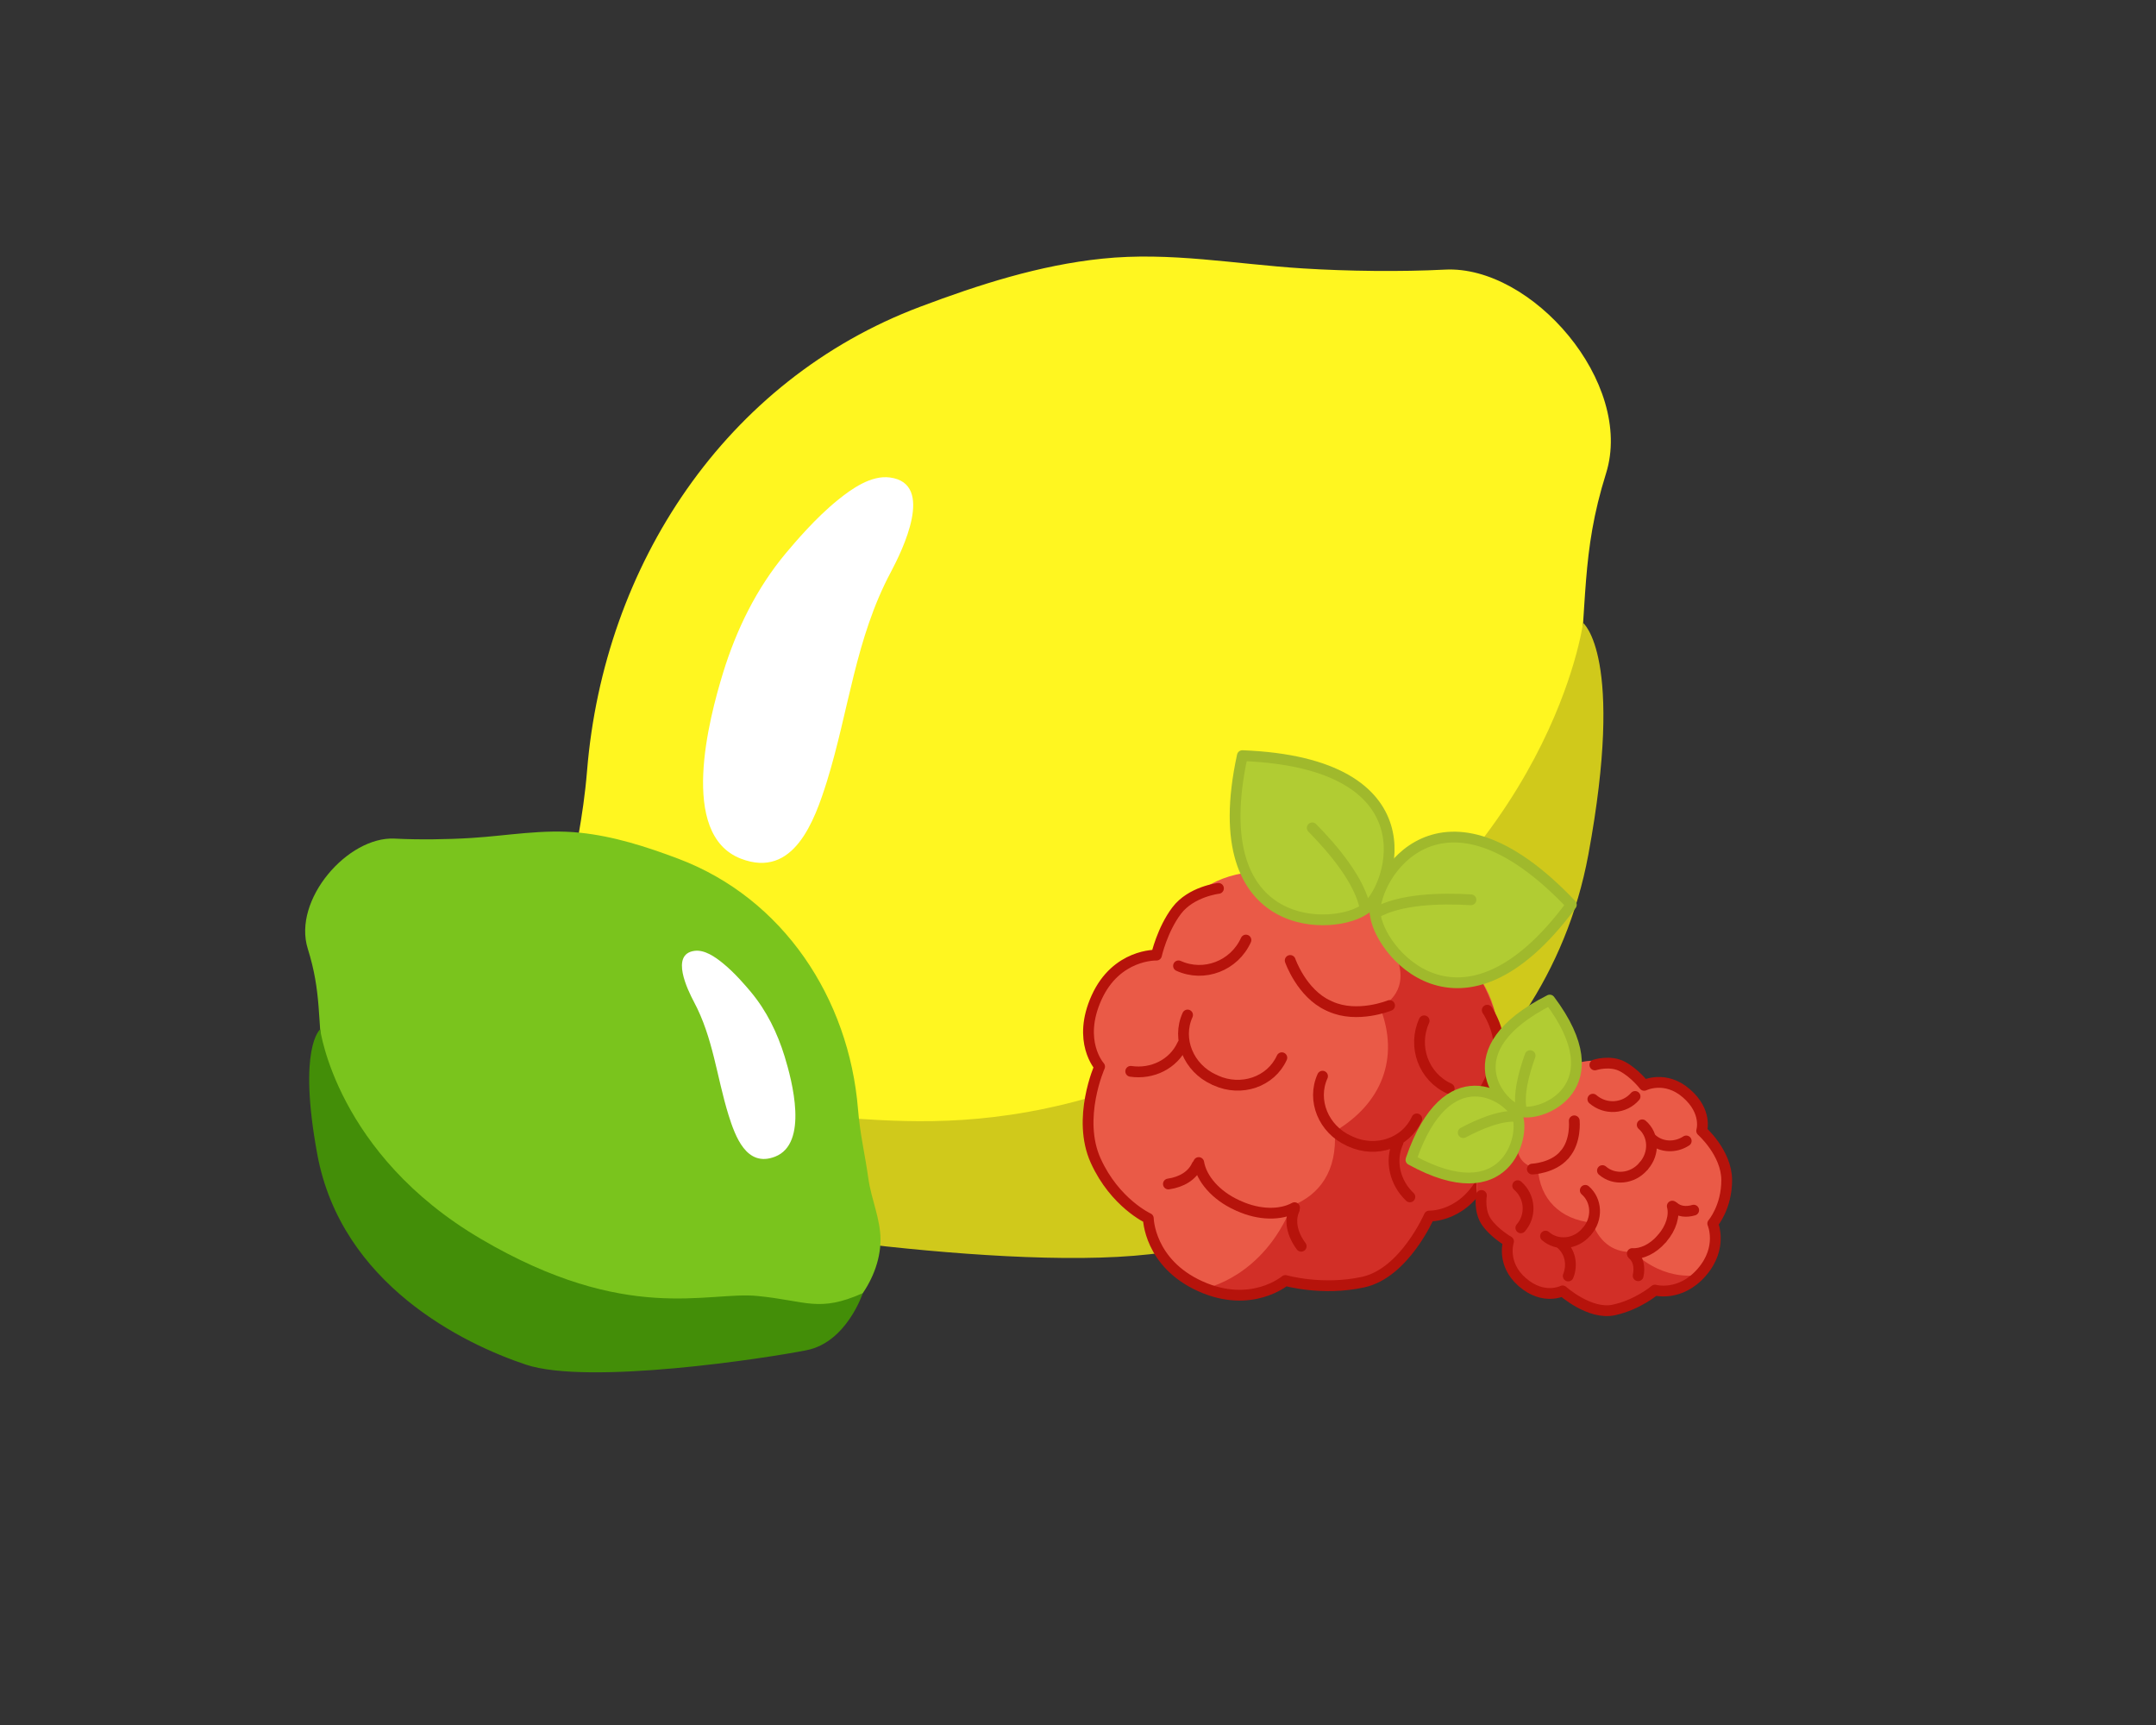 <svg width="100" height="80" viewBox="0 0 100 80" fill="none" xmlns="http://www.w3.org/2000/svg">
<rect x="0" y="0" width="100" height="80" fill="#333333" stroke="none"/>
<path d="M27.23 35.734C28.008 26.226 33.637 17.629 42.68 14.226C45.406 13.199 48.211 12.297 51.125 11.996C54.273 11.668 57.309 12.254 60.438 12.449C62.492 12.578 64.977 12.609 67.019 12.504C71.047 12.293 75.805 17.75 74.492 21.953C73.312 25.722 73.656 27.875 73.113 32.562C72.012 42.07 63.84 52.207 53.191 54.8C50.117 55.55 47.684 56.203 44.52 56.086C41.57 55.972 38.074 55.144 35.156 54.804C33.871 54.652 32.574 54.871 31.289 54.675C29.586 54.418 28.266 53.422 27.195 52.058C26.082 50.636 25.301 48.808 25.297 46.961C25.297 45.164 26.086 43.492 26.336 41.73C26.652 39.468 27.043 38.011 27.23 35.734Z" fill="#FFF620"/>
<path d="M73.426 28.887C73.426 28.887 72.031 39.609 59.598 46.898C47.082 54.238 40.164 51.367 35.891 51.781C31.621 52.195 30.637 53.227 26.82 51.543C26.82 51.543 28.199 55.754 31.645 56.441C35.09 57.129 50.383 59.473 55.758 57.68C61.133 55.887 71.602 50.789 73.672 39.629C75.375 30.418 73.426 28.887 73.426 28.887Z" fill="#D0C91B"/>
<path d="M38.856 23.192C37.821 24.028 36.88 25.145 36.442 25.664C35.083 27.293 34.157 29.192 33.532 31.219C32.895 33.305 31.458 38.696 34.36 39.821C36.817 40.774 37.782 38.055 38.352 36.246C39.376 32.946 39.672 29.614 41.325 26.52C41.844 25.539 43.383 22.426 41.282 22.145C40.407 22.024 39.497 22.672 38.856 23.192Z" fill="white"/>
<g clip-path="url(#clip0)">
<path d="M56.515 41.2C56.515 41.2 55.245 41.347 54.576 42.231C53.907 43.116 53.64 44.296 53.64 44.296C53.64 44.296 51.782 44.232 50.862 46.263C49.941 48.294 51.002 49.466 51.002 49.466C51.002 49.466 49.931 51.87 50.823 53.833C51.714 55.795 53.262 56.504 53.262 56.504C53.262 56.504 53.295 58.575 55.667 59.65C58.039 60.724 59.619 59.385 59.619 59.385C59.619 59.385 61.331 59.878 63.236 59.458C65.14 59.039 66.291 56.395 66.291 56.395C66.291 56.395 67.981 56.47 68.902 54.438C69.822 52.407 68.549 51.053 68.549 51.053C68.549 51.053 69.261 50.074 69.485 48.988C69.708 47.901 68.982 46.85 68.982 46.85" fill="#EA5A47"/>
<path d="M68.865 50.477C70.745 46.33 67.912 43.638 63.765 41.758C59.618 39.879 55.726 39.524 53.847 43.671C51.968 47.818 53.806 52.703 57.953 54.583C62.1 56.462 66.986 54.624 68.865 50.477Z" fill="#EA5A47"/>
<path d="M55.9 59.749C55.9 59.749 58.574 59.249 59.921 55.923C61.206 55.41 62.03 54.312 61.909 52.469C64.115 51.167 64.912 49.038 64.019 46.745C65.111 46.091 65.14 45.109 64.674 44.15C64.674 44.15 66.346 46.178 68.675 45.417C68.675 45.417 71.007 49.473 68.549 51.053C68.549 51.053 71.199 55.366 66.291 56.396C66.291 56.396 64.964 60.754 59.72 59.411C59.72 59.411 57.786 60.278 55.9 59.749Z" fill="#D22F27"/>
<path d="M72.88 41.959C67.734 48.92 63.855 43.994 63.78 42.326C63.706 40.657 66.818 35.56 72.88 41.959L72.88 41.959Z" fill="#B1CC33"/>
<path d="M57.623 35.044C55.781 43.503 62.043 43.172 63.346 42.129C64.65 41.085 66.431 35.385 57.623 35.044L57.623 35.044Z" fill="#B1CC33"/>
<path d="M72.882 41.959C67.736 48.92 63.857 43.994 63.782 42.326C63.708 40.657 66.82 35.56 72.882 41.959L72.882 41.959Z" stroke="#A0B92C" stroke-width="0.5" stroke-miterlimit="10" stroke-linecap="round" stroke-linejoin="round"/>
<path d="M68.225 41.729C66.803 41.645 64.913 41.69 63.784 42.354" stroke="#A0B92C" stroke-width="0.5" stroke-miterlimit="10" stroke-linecap="round" stroke-linejoin="round"/>
<path d="M57.623 35.044C55.781 43.502 62.043 43.172 63.346 42.128C64.65 41.084 66.431 35.384 57.623 35.044L57.623 35.044Z" stroke="#A0B92C" stroke-width="0.5" stroke-miterlimit="10" stroke-linecap="round" stroke-linejoin="round"/>
<path d="M60.865 38.394C61.866 39.408 63.078 40.859 63.323 42.145" stroke="#A0B92C" stroke-width="0.5" stroke-miterlimit="10" stroke-linecap="round" stroke-linejoin="round"/>
<path d="M56.515 41.2C56.515 41.2 55.245 41.347 54.576 42.231C53.907 43.116 53.64 44.296 53.64 44.296C53.64 44.296 51.782 44.232 50.862 46.263C49.941 48.294 51.002 49.466 51.002 49.466C51.002 49.466 49.931 51.87 50.823 53.833C51.714 55.795 53.262 56.504 53.262 56.504C53.262 56.504 53.295 58.575 55.667 59.65C58.039 60.724 59.619 59.385 59.619 59.385C59.619 59.385 61.331 59.878 63.236 59.458C65.14 59.039 66.291 56.395 66.291 56.395C66.291 56.395 67.981 56.47 68.902 54.438C69.822 52.407 68.549 51.053 68.549 51.053C68.549 51.053 69.261 50.074 69.485 48.988C69.708 47.901 68.982 46.85 68.982 46.85" stroke="#B6130B" stroke-width="0.5" stroke-miterlimit="10" stroke-linecap="round" stroke-linejoin="round"/>
<path d="M64.451 46.632C64.451 46.632 62.953 47.244 61.704 46.678" stroke="#B6130B" stroke-width="0.5" stroke-miterlimit="10" stroke-linecap="round" stroke-linejoin="round"/>
<path d="M59.842 44.543C59.842 44.543 60.369 46.072 61.618 46.639" stroke="#B6130B" stroke-width="0.5" stroke-miterlimit="10" stroke-linecap="round" stroke-linejoin="round"/>
<path d="M65.713 51.891C65.206 53.01 63.835 53.481 62.65 52.945" stroke="#B6130B" stroke-width="0.5" stroke-miterlimit="10" stroke-linecap="round" stroke-linejoin="round"/>
<path d="M61.342 49.91C60.835 51.029 61.384 52.371 62.568 52.907" stroke="#B6130B" stroke-width="0.5" stroke-miterlimit="10" stroke-linecap="round" stroke-linejoin="round"/>
<path d="M59.454 49.054C58.947 50.173 57.575 50.645 56.391 50.108" stroke="#B6130B" stroke-width="0.5" stroke-miterlimit="10" stroke-linecap="round" stroke-linejoin="round"/>
<path d="M55.082 47.072C54.575 48.191 55.124 49.533 56.309 50.07" stroke="#B6130B" stroke-width="0.5" stroke-miterlimit="10" stroke-linecap="round" stroke-linejoin="round"/>
<path d="M60.044 56.008C59.397 56.362 58.411 56.359 57.467 55.931" stroke="#B6130B" stroke-width="0.5" stroke-miterlimit="10" stroke-linecap="round" stroke-linejoin="round"/>
<path d="M55.6 53.915C55.725 54.662 56.391 55.443 57.373 55.889" stroke="#B6130B" stroke-width="0.5" stroke-miterlimit="10" stroke-linecap="round" stroke-linejoin="round"/>
<path d="M55.517 54.044C55.3 54.524 54.806 54.822 54.193 54.91" stroke="#B6130B" stroke-width="0.5" stroke-miterlimit="10" stroke-linecap="round" stroke-linejoin="round"/>
<path d="M60.033 56.091C59.796 56.615 59.938 57.242 60.352 57.797" stroke="#B6130B" stroke-width="0.5" stroke-miterlimit="10" stroke-linecap="round" stroke-linejoin="round"/>
<path d="M54.849 48.436C54.434 49.351 53.441 49.833 52.445 49.685" stroke="#B6130B" stroke-width="0.5" stroke-miterlimit="10" stroke-linecap="round" stroke-linejoin="round"/>
<path d="M57.789 43.597C57.247 44.794 55.846 45.33 54.662 44.793" stroke="#B6130B" stroke-width="0.5" stroke-miterlimit="10" stroke-linecap="round" stroke-linejoin="round"/>
<path d="M66.055 47.342C65.512 48.54 66.032 49.946 67.217 50.483" stroke="#B6130B" stroke-width="0.5" stroke-miterlimit="10" stroke-linecap="round" stroke-linejoin="round"/>
<path d="M64.848 52.967C64.451 53.841 64.7 54.852 65.393 55.508" stroke="#B6130B" stroke-width="0.5" stroke-miterlimit="10" stroke-linecap="round" stroke-linejoin="round"/>
</g>
<g clip-path="url(#clip1)">
<path d="M73.973 49.388C73.973 49.388 74.685 49.156 75.257 49.464C75.83 49.772 76.26 50.335 76.26 50.335C76.26 50.335 77.234 49.847 78.219 50.704C79.205 51.561 78.927 52.444 78.927 52.444C78.927 52.444 80.084 53.463 80.088 54.726C80.092 55.989 79.441 56.744 79.441 56.744C79.441 56.744 79.929 57.855 78.928 59.007C77.927 60.158 76.759 59.83 76.759 59.83C76.759 59.83 75.968 60.511 74.851 60.752C73.734 60.994 72.476 59.867 72.476 59.867C72.476 59.867 71.594 60.319 70.608 59.462C69.622 58.605 69.969 57.573 69.969 57.573C69.969 57.573 69.351 57.226 68.967 56.702C68.582 56.178 68.712 55.441 68.712 55.441" fill="#EA5A47"/>
<path d="M69.66 57.344C67.647 55.594 68.498 53.469 70.248 51.456C71.997 49.442 73.983 48.303 75.996 50.053C78.01 51.802 78.223 54.853 76.474 56.867C74.724 58.88 71.673 59.093 69.66 57.344Z" fill="#EA5A47"/>
<path d="M78.829 59.116C78.829 59.116 77.282 59.503 75.753 58.061C74.943 58.101 74.237 57.718 73.851 56.707C72.359 56.551 71.414 55.612 71.33 54.173C70.589 54.091 70.334 53.575 70.348 52.951C70.348 52.951 69.953 54.439 68.526 54.603C68.526 54.603 68.274 57.332 69.969 57.573C69.969 57.573 69.611 60.517 72.476 59.867C72.476 59.867 74.247 61.865 76.712 59.869C76.712 59.869 77.954 59.859 78.829 59.116Z" fill="#D22F27"/>
<path d="M65.443 53.788C69.883 56.239 70.746 52.668 70.379 51.761C70.011 50.855 67.109 48.9 65.443 53.787L65.443 53.788Z" fill="#B1CC33"/>
<path d="M71.881 46.38C74.927 50.435 71.511 51.788 70.562 51.55C69.613 51.312 67.273 48.712 71.881 46.38L71.881 46.38Z" fill="#B1CC33"/>
<path d="M65.443 53.788C69.883 56.239 70.746 52.668 70.379 51.761C70.011 50.855 67.109 48.9 65.443 53.787L65.443 53.788Z" stroke="#A0B92C" stroke-width="0.5" stroke-miterlimit="10" stroke-linecap="round" stroke-linejoin="round"/>
<path d="M67.867 52.528C68.604 52.137 69.621 51.699 70.385 51.777" stroke="#A0B92C" stroke-width="0.5" stroke-miterlimit="10" stroke-linecap="round" stroke-linejoin="round"/>
<path d="M71.881 46.38C74.927 50.435 71.511 51.788 70.562 51.55C69.613 51.312 67.273 48.711 71.881 46.38L71.881 46.38Z" stroke="#A0B92C" stroke-width="0.5" stroke-miterlimit="10" stroke-linecap="round" stroke-linejoin="round"/>
<path d="M70.971 48.956C70.685 49.74 70.394 50.809 70.578 51.553" stroke="#A0B92C" stroke-width="0.5" stroke-miterlimit="10" stroke-linecap="round" stroke-linejoin="round"/>
<path d="M73.973 49.388C73.973 49.388 74.685 49.156 75.257 49.464C75.83 49.772 76.26 50.335 76.26 50.335C76.26 50.335 77.234 49.848 78.219 50.705C79.205 51.561 78.927 52.445 78.927 52.445C78.927 52.445 80.084 53.464 80.088 54.726C80.092 55.989 79.441 56.744 79.441 56.744C79.441 56.744 79.929 57.855 78.928 59.007C77.927 60.158 76.759 59.831 76.759 59.831C76.759 59.831 75.968 60.511 74.851 60.752C73.734 60.994 72.476 59.867 72.476 59.867C72.476 59.867 71.594 60.32 70.608 59.463C69.622 58.605 69.969 57.573 69.969 57.573C69.969 57.573 69.351 57.226 68.967 56.702C68.582 56.178 68.712 55.441 68.712 55.441" stroke="#B6130B" stroke-width="0.5" stroke-miterlimit="10" stroke-linecap="round" stroke-linejoin="round"/>
<path d="M71.073 54.218C71.073 54.218 72.02 54.178 72.547 53.572" stroke="#B6130B" stroke-width="0.5" stroke-miterlimit="10" stroke-linecap="round" stroke-linejoin="round"/>
<path d="M73.018 51.981C73.018 51.981 73.11 52.924 72.583 53.53" stroke="#B6130B" stroke-width="0.5" stroke-miterlimit="10" stroke-linecap="round" stroke-linejoin="round"/>
<path d="M71.685 57.327C72.228 57.799 73.074 57.716 73.573 57.141" stroke="#B6130B" stroke-width="0.5" stroke-miterlimit="10" stroke-linecap="round" stroke-linejoin="round"/>
<path d="M73.529 55.205C74.073 55.677 74.108 56.526 73.608 57.101" stroke="#B6130B" stroke-width="0.5" stroke-miterlimit="10" stroke-linecap="round" stroke-linejoin="round"/>
<path d="M74.325 54.288C74.869 54.76 75.714 54.677 76.214 54.102" stroke="#B6130B" stroke-width="0.5" stroke-miterlimit="10" stroke-linecap="round" stroke-linejoin="round"/>
<path d="M76.17 52.166C76.713 52.638 76.748 53.486 76.248 54.062" stroke="#B6130B" stroke-width="0.5" stroke-miterlimit="10" stroke-linecap="round" stroke-linejoin="round"/>
<path d="M75.709 58.136C76.14 58.166 76.664 57.924 77.062 57.466" stroke="#B6130B" stroke-width="0.5" stroke-miterlimit="10" stroke-linecap="round" stroke-linejoin="round"/>
<path d="M77.564 55.936C77.68 56.364 77.516 56.943 77.102 57.42" stroke="#B6130B" stroke-width="0.5" stroke-miterlimit="10" stroke-linecap="round" stroke-linejoin="round"/>
<path d="M77.641 55.985C77.874 56.187 78.209 56.226 78.557 56.123" stroke="#B6130B" stroke-width="0.5" stroke-miterlimit="10" stroke-linecap="round" stroke-linejoin="round"/>
<path d="M75.734 58.178C75.989 58.398 76.066 58.767 75.981 59.164" stroke="#B6130B" stroke-width="0.5" stroke-miterlimit="10" stroke-linecap="round" stroke-linejoin="round"/>
<path d="M76.626 52.835C77.07 53.221 77.717 53.236 78.211 52.913" stroke="#B6130B" stroke-width="0.5" stroke-miterlimit="10" stroke-linecap="round" stroke-linejoin="round"/>
<path d="M73.88 50.976C74.462 51.481 75.338 51.425 75.838 50.85" stroke="#B6130B" stroke-width="0.5" stroke-miterlimit="10" stroke-linecap="round" stroke-linejoin="round"/>
<path d="M70.393 54.988C70.974 55.493 71.04 56.369 70.54 56.944" stroke="#B6130B" stroke-width="0.5" stroke-miterlimit="10" stroke-linecap="round" stroke-linejoin="round"/>
<path d="M72.408 57.689C72.833 58.058 72.947 58.657 72.738 59.176" stroke="#B6130B" stroke-width="0.5" stroke-miterlimit="10" stroke-linecap="round" stroke-linejoin="round"/>
</g>
<path d="M39.796 51.437C39.376 46.302 36.336 41.66 31.453 39.822C29.981 39.267 28.466 38.78 26.893 38.618C25.192 38.441 23.553 38.757 21.864 38.862C20.754 38.932 19.413 38.949 18.31 38.892C16.135 38.778 13.566 41.725 14.274 43.995C14.911 46.03 14.726 47.192 15.019 49.724C15.614 54.858 20.027 60.332 25.777 61.732C27.437 62.137 28.751 62.49 30.46 62.426C32.052 62.365 33.94 61.918 35.516 61.734C36.21 61.652 36.91 61.77 37.604 61.665C38.524 61.526 39.237 60.988 39.815 60.252C40.416 59.484 40.838 58.496 40.84 57.499C40.84 56.529 40.414 55.626 40.279 54.674C40.108 53.453 39.897 52.666 39.796 51.437Z" fill="#7AC41D"/>
<path d="M14.851 47.739C14.851 47.739 15.604 53.529 22.318 57.465C29.076 61.429 32.812 59.879 35.12 60.102C37.425 60.326 37.957 60.883 40.018 59.973C40.018 59.973 39.273 62.247 37.413 62.618C35.552 62.99 27.294 64.255 24.391 63.287C21.489 62.319 15.836 59.566 14.718 53.54C13.798 48.566 14.851 47.739 14.851 47.739Z" fill="#438E08"/>
<path d="M33.519 44.663C34.078 45.115 34.587 45.718 34.823 45.999C35.557 46.878 36.057 47.903 36.394 48.998C36.738 50.124 37.514 53.035 35.947 53.643C34.62 54.158 34.099 52.69 33.791 51.713C33.239 49.931 33.078 48.131 32.186 46.461C31.906 45.931 31.075 44.25 32.209 44.098C32.682 44.033 33.173 44.383 33.519 44.663Z" fill="white"/>
<defs>
<clipPath id="clip0">
<rect width="30.584" height="30.584" fill="white" transform="translate(53.273 27.821) rotate(24.38)"/>
</clipPath>
<clipPath id="clip1">
<rect width="17.918" height="17.918" fill="white" transform="matrix(-0.656 0.755 0.755 0.656 72.434 41.472)"/>
</clipPath>
</defs>
</svg>
